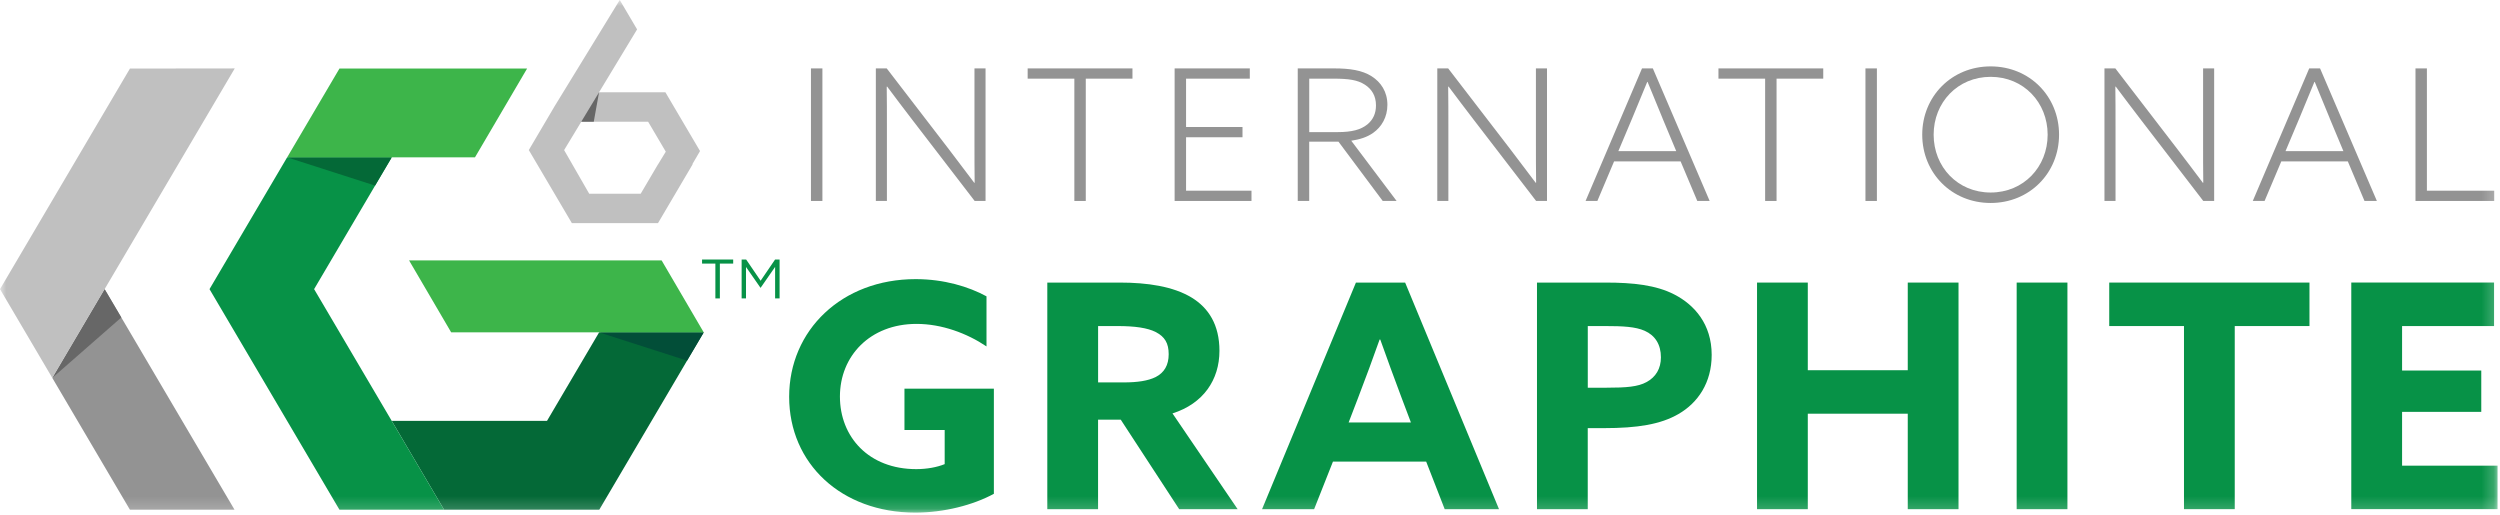 <svg width="204" height="42" viewBox="0 0 204 42" fill="none" xmlns="http://www.w3.org/2000/svg">
<g clip-path="url(#clip0_766_123)">
<mask id="mask0_766_123" style="mask-type:luminance" maskUnits="userSpaceOnUse" x="0" y="0" width="204" height="42">
<path d="M203.801 0H0V41.83H203.801V0Z" fill="white"/>
</mask>
<g mask="url(#mask0_766_123)">
<path d="M66.174 5.582H67.108V16.398H66.174V5.582Z" fill="#939393"/>
<path d="M71.469 16.398V5.582H72.357L77.421 12.171C78.154 13.126 78.797 13.979 79.501 14.919L79.532 14.904C79.517 13.857 79.517 12.752 79.517 11.662V5.582H80.421V16.398H79.532L74.468 9.809C73.732 8.853 73.093 8.001 72.388 7.061L72.357 7.076C72.372 8.123 72.372 9.228 72.372 10.317V16.398H71.469Z" fill="#939393"/>
<path d="M87.667 6.418H83.857V5.582H92.409V6.418H88.599V16.398H87.667V6.418Z" fill="#939393"/>
<path d="M95.852 5.582H101.984V6.418H96.783V10.363H101.388V11.2H96.783V15.561H102.121V16.398H95.849V5.582H95.852Z" fill="#939393"/>
<path d="M105.9 5.582H108.868C110.153 5.582 111.147 5.731 111.926 6.224C112.675 6.702 113.212 7.478 113.212 8.555C113.212 9.541 112.752 10.348 112.051 10.841C111.545 11.2 110.948 11.379 110.262 11.483L113.963 16.398H112.83L109.219 11.559H106.831V16.398H105.896V5.582H105.9ZM109.16 10.78C110.306 10.78 111.042 10.585 111.576 10.153C112.051 9.763 112.28 9.243 112.28 8.601C112.28 7.809 111.93 7.271 111.377 6.912C110.781 6.522 110.045 6.418 108.806 6.418H106.834V10.78H109.16Z" fill="#939393"/>
<path d="M117.283 16.398V5.582H118.171L123.236 12.171C123.968 13.126 124.611 13.979 125.316 14.919L125.347 14.904C125.331 13.857 125.331 12.752 125.331 11.662V5.582H126.235V16.398H125.347L120.283 9.809C119.547 8.853 118.907 8.001 118.202 7.061L118.171 7.076C118.187 8.123 118.187 9.228 118.187 10.317V16.398H117.283Z" fill="#939393"/>
<path d="M133.984 5.582H134.872L139.508 16.398H138.499L137.139 13.172H131.708L130.345 16.398H129.383L133.988 5.582H133.984ZM135.667 9.66C135.254 8.674 134.841 7.672 134.444 6.686H134.413C134.031 7.627 133.649 8.555 133.19 9.645L132.056 12.335H136.782L135.664 9.66H135.667Z" fill="#939393"/>
<path d="M144.035 6.418H140.226V5.582H148.777V6.418H144.967V16.398H144.035V6.418Z" fill="#939393"/>
<path d="M152.221 5.582H153.155V16.398H152.221V5.582Z" fill="#939393"/>
<path d="M162.436 5.417C165.619 5.417 168.019 7.867 168.019 10.99C168.019 14.113 165.619 16.563 162.436 16.563C159.254 16.563 156.854 14.113 156.854 10.99C156.854 7.867 159.254 5.417 162.436 5.417ZM162.436 15.71C165.128 15.71 167.088 13.62 167.088 10.99C167.088 8.361 165.128 6.27 162.436 6.27C159.744 6.27 157.785 8.361 157.785 10.99C157.785 13.62 159.744 15.71 162.436 15.71Z" fill="#939393"/>
<path d="M171.724 16.398V5.582H172.612L177.676 12.171C178.409 13.126 179.051 13.979 179.756 14.919L179.787 14.904C179.772 13.857 179.772 12.752 179.772 11.662V5.582H180.675V16.398H179.787L174.723 9.809C173.987 8.853 173.348 8.001 172.643 7.061L172.612 7.076C172.627 8.123 172.627 9.228 172.627 10.317V16.398H171.724Z" fill="#939393"/>
<path d="M188.429 5.582H189.317L193.953 16.398H192.943L191.583 13.172H186.153L184.79 16.398H183.827L188.432 5.582H188.429ZM190.109 9.66C189.696 8.674 189.283 7.672 188.885 6.686H188.854C188.472 7.627 188.09 8.555 187.631 9.645L186.497 12.335H191.223L190.105 9.66H190.109Z" fill="#939393"/>
<path d="M197.101 5.582H198.035V15.561H203.528V16.398H197.104V5.582H197.101Z" fill="#939393"/>
<path d="M81.097 40.296C79.405 41.215 77.033 41.83 74.689 41.83C68.643 41.83 64.395 37.818 64.395 32.38C64.395 26.941 68.696 22.777 74.713 22.777C77.033 22.777 79.039 23.389 80.498 24.18V28.268C78.908 27.197 76.85 26.43 74.791 26.43C70.987 26.43 68.538 29.059 68.538 32.355C68.538 35.651 70.882 38.281 74.766 38.281C75.626 38.281 76.459 38.129 77.086 37.873V35.088H73.804V31.716H81.1V40.299L81.097 40.296Z" fill="#079247"/>
<path d="M85.463 23.058H91.378C93.62 23.058 95.728 23.365 97.24 24.284C98.622 25.127 99.507 26.506 99.507 28.627C99.507 31.004 98.178 32.943 95.675 33.734L100.991 41.55H96.222L91.453 34.245H89.602V41.55H85.46V23.058H85.463ZM91.692 31.205C92.813 31.205 93.673 31.077 94.297 30.77C95.002 30.411 95.365 29.799 95.365 28.904C95.365 28.009 95.051 27.474 94.297 27.09C93.645 26.759 92.629 26.606 91.195 26.606H89.605V31.205H91.689H91.692Z" fill="#079247"/>
<path d="M110.648 23.058H114.659L122.319 41.55H117.888L116.376 37.666H108.769L107.232 41.55H102.984L110.644 23.058H110.648ZM110.048 34.474H115.131L114.349 32.404C113.802 30.949 113.125 29.108 112.629 27.705H112.576C112.082 29.111 111.402 30.949 110.803 32.508L110.048 34.474Z" fill="#079247"/>
<path d="M125.421 23.058H131.023C133.264 23.058 135.14 23.262 136.624 24.029C138.267 24.872 139.673 26.454 139.673 28.959C139.673 31.233 138.552 32.867 136.962 33.786C135.503 34.629 133.628 34.936 130.864 34.936H129.56V41.553H125.418V23.061L125.421 23.058ZM131.075 31.637C132.718 31.637 133.656 31.561 134.357 31.178C135.112 30.77 135.531 30.079 135.531 29.16C135.531 28.113 135.062 27.373 134.202 26.99C133.448 26.658 132.429 26.606 130.97 26.606H129.563V31.637H131.075Z" fill="#079247"/>
<path d="M143.374 23.058H147.516V30.21H155.673V23.058H159.815V41.55H155.673V33.758H147.516V41.55H143.374V23.058Z" fill="#079247"/>
<path d="M164.56 23.058H168.702V41.55H164.56V23.058Z" fill="#079247"/>
<path d="M178.213 26.606H172.114V23.058H188.453V26.606H182.355V41.547H178.213V26.606Z" fill="#079247"/>
<path d="M191.868 23.057H203.515V26.606H196.01V30.234H202.472V33.606H196.01V37.998H203.801V41.546H191.865V23.054L191.868 23.057Z" fill="#079247"/>
<path d="M57.123 12.326L54.297 7.53H48.882L51.987 2.398L50.571 -0.003L45.249 8.68L43.15 12.244L46.665 18.209H53.692L56.517 13.413L56.502 13.388L57.123 12.326ZM53.689 13.416L52.279 15.811H48.081L46.032 12.247L47.432 9.934H52.888L54.3 12.329L54.328 12.375L53.695 13.416H53.689Z" fill="#C0C0C0"/>
<path d="M47.43 9.934L48.883 7.533L48.451 9.934H47.43Z" fill="#676767"/>
<path d="M57.424 27.12H48.888L44.634 34.345H31.966L36.235 41.592H48.901L57.424 27.12Z" fill="#046937"/>
<path d="M36.235 41.592L25.631 23.593L31.966 12.84H23.43L17.096 23.593L27.699 41.592H36.235Z" fill="#079247"/>
<path d="M31.966 12.84H23.431L30.603 15.144L31.966 12.84Z" fill="#046937"/>
<path d="M57.424 27.126L48.889 27.123L56.061 29.427L57.424 27.126Z" fill="#024E38"/>
<path d="M19.137 41.592L8.536 23.593L4.267 30.836L10.601 41.592H19.137Z" fill="#939393"/>
<path d="M8.536 23.593L9.899 25.906L4.267 30.836L8.536 23.593Z" fill="#676767"/>
<path d="M38.757 12.841L43.011 5.594H27.7L23.431 12.841H38.757Z" fill="#3DB54A"/>
<path d="M53.987 21.247H33.379L36.816 27.12H57.424L53.987 21.247Z" fill="#3DB54A"/>
<path d="M0 23.593L10.604 5.594L19.155 5.584L4.266 30.836L0 23.593Z" fill="#C0C0C0"/>
<path d="M58.741 24.351H58.375V21.509H57.288V21.177H59.828V21.509H58.741V24.351Z" fill="#079247"/>
<path d="M62.072 23.481H62.054L60.874 21.785V24.351H60.517V21.177H60.886L62.066 22.909L63.246 21.177H63.615V24.351H63.249V21.779L62.069 23.481H62.072Z" fill="#079247"/>
</g>
</g>
<defs>
<clipPath id="clip0_766_123">
<rect width="204" height="42" fill="white"/>
</clipPath>
</defs>
</svg>
